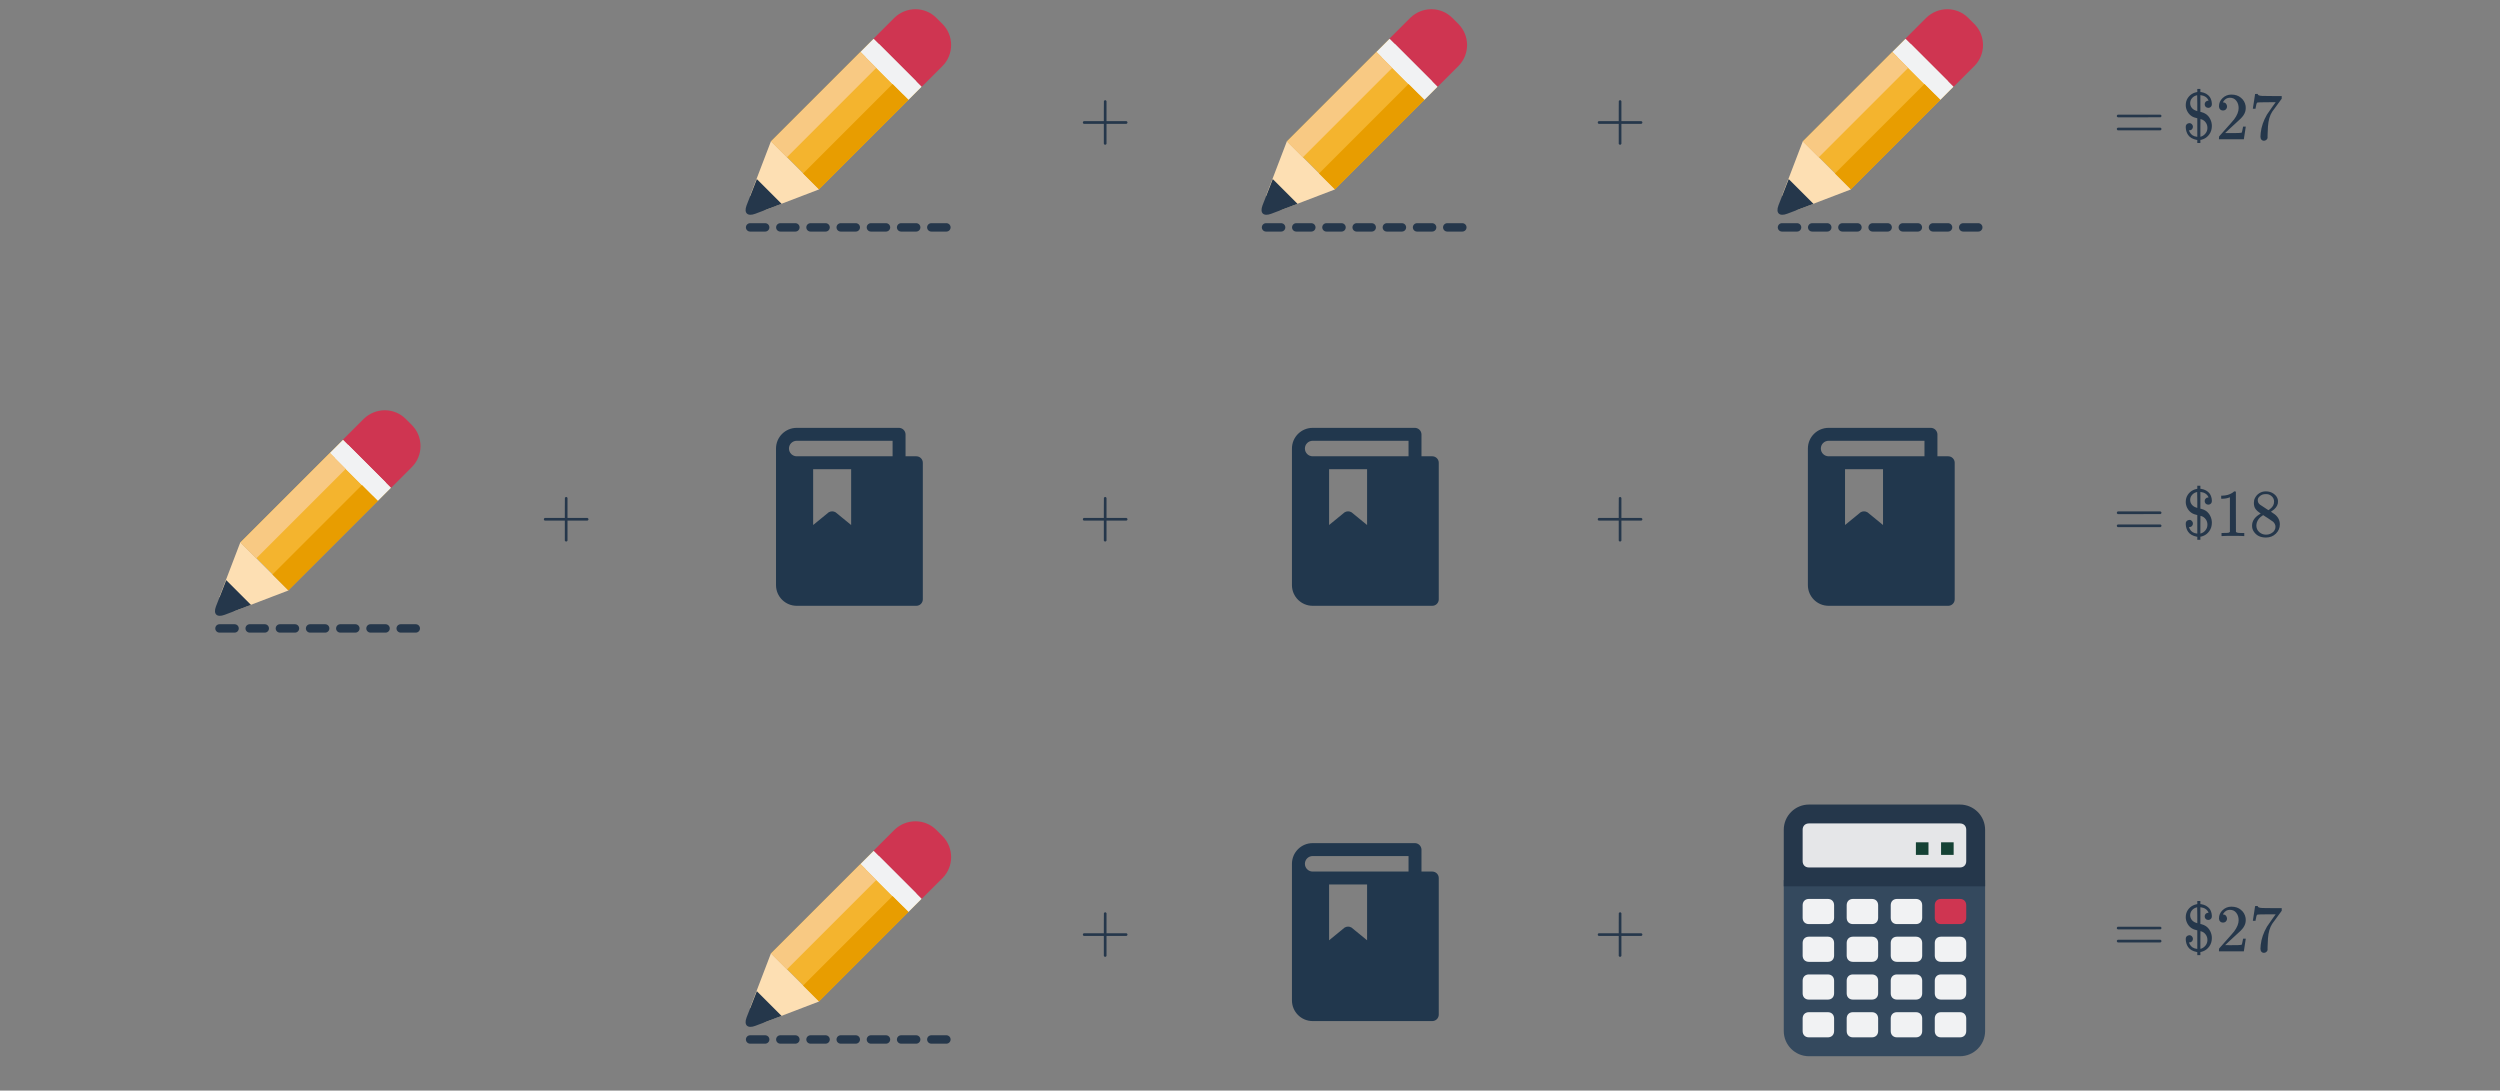 <svg width="596" height="260" viewBox="0 0 596 260" fill="none" xmlns="http://www.w3.org/2000/svg">
<rect x="0" y="0" width="596" height="260" fill="#808080" stroke="none"/>
<path d="M218.456 108.779H215.882V103.541C215.855 102.701 215.18 102.027 214.338 102H189.941C187.213 102 185 104.208 185 106.93V139.494C185 142.217 187.213 144.424 189.941 144.424H218.456C219.308 144.424 220 143.734 220 142.883V110.32C220 109.469 219.308 108.779 218.456 108.779ZM202.912 125.164L199.207 122.133C198.7 121.828 198.066 121.828 197.56 122.133L193.855 125.164V111.861H202.913V125.164H202.912ZM212.794 108.779H189.941C188.918 108.779 188.088 107.952 188.088 106.93C188.088 105.909 188.918 105.082 189.941 105.082H212.794V108.779Z" fill="#21374D"/>
<path d="M341.456 108.779H338.882V103.541C338.855 102.701 338.18 102.027 337.338 102H312.941C310.213 102 308 104.208 308 106.93V139.494C308 142.217 310.213 144.424 312.941 144.424H341.456C342.308 144.424 343 143.734 343 142.883V110.32C343 109.469 342.308 108.779 341.456 108.779ZM325.912 125.164L322.207 122.133C321.7 121.828 321.066 121.828 320.56 122.133L316.855 125.164V111.861H325.913V125.164H325.912ZM335.794 108.779H312.941C311.918 108.779 311.088 107.952 311.088 106.93C311.088 105.909 311.918 105.082 312.941 105.082H335.794V108.779Z" fill="#21374D"/>
<path d="M464.456 108.779H461.882V103.541C461.855 102.701 461.18 102.027 460.338 102H435.941C433.213 102 431 104.208 431 106.93V139.494C431 142.217 433.213 144.424 435.941 144.424H464.456C465.308 144.424 466 143.734 466 142.883V110.32C466 109.469 465.308 108.779 464.456 108.779ZM448.912 125.164L445.207 122.133C444.7 121.828 444.066 121.828 443.56 122.133L439.855 125.164V111.861H448.913V125.164H448.912ZM458.794 108.779H435.941C434.918 108.779 434.088 107.952 434.088 106.93C434.088 105.909 434.918 105.082 435.941 105.082H458.794V108.779Z" fill="#21374D"/>
<path d="M341.456 207.779H338.882V202.541C338.855 201.701 338.18 201.027 337.338 201H312.941C310.213 201 308 203.208 308 205.93V238.494C308 241.217 310.213 243.424 312.941 243.424H341.456C342.308 243.424 343 242.734 343 241.883V209.32C343 208.469 342.308 207.779 341.456 207.779ZM325.912 224.164L322.207 221.133C321.7 220.828 321.066 220.828 320.56 221.133L316.855 224.164V210.861H325.913V224.164H325.912ZM335.794 207.779H312.941C311.918 207.779 311.088 206.952 311.088 205.93C311.088 204.909 311.918 204.082 312.941 204.082H335.794V207.779Z" fill="#21374D"/>
<path d="M473.25 209.805H425.25V245.805C425.25 249.105 427.95 251.805 431.25 251.805H467.25C470.55 251.805 473.25 249.105 473.25 245.805V209.805Z" fill="#34495E"/>
<path d="M467.25 191.805H431.25C427.95 191.805 425.25 194.505 425.25 197.805V211.305H473.25V197.805C473.25 194.505 470.55 191.805 467.25 191.805Z" fill="#25374B"/>
<path d="M467.25 206.805H431.25C430.35 206.805 429.75 206.205 429.75 205.305V197.805C429.75 196.905 430.35 196.305 431.25 196.305H467.25C468.15 196.305 468.75 196.905 468.75 197.805V205.305C468.75 206.205 468.15 206.805 467.25 206.805Z" fill="#E5E6E8"/>
<path d="M462.75 200.805H465.75V203.805H462.75V200.805Z" fill="#154235"/>
<path d="M456.75 200.805H459.75V203.805H456.75V200.805Z" fill="#154235"/>
<path d="M467.25 220.305H462.75C461.85 220.305 461.25 219.705 461.25 218.805V215.805C461.25 214.905 461.85 214.305 462.75 214.305H467.25C468.15 214.305 468.75 214.905 468.75 215.805V218.805C468.75 219.705 468.15 220.305 467.25 220.305Z" fill="#CF3551"/>
<path d="M435.75 220.305H431.25C430.35 220.305 429.75 219.705 429.75 218.805V215.805C429.75 214.905 430.35 214.305 431.25 214.305H435.75C436.65 214.305 437.25 214.905 437.25 215.805V218.805C437.25 219.705 436.65 220.305 435.75 220.305Z" fill="#F1F2F3"/>
<path d="M446.25 220.305H441.75C440.85 220.305 440.25 219.705 440.25 218.805V215.805C440.25 214.905 440.85 214.305 441.75 214.305H446.25C447.15 214.305 447.75 214.905 447.75 215.805V218.805C447.75 219.705 447.15 220.305 446.25 220.305Z" fill="#F1F2F3"/>
<path d="M456.75 220.305H452.25C451.35 220.305 450.75 219.705 450.75 218.805V215.805C450.75 214.905 451.35 214.305 452.25 214.305H456.75C457.65 214.305 458.25 214.905 458.25 215.805V218.805C458.25 219.705 457.65 220.305 456.75 220.305Z" fill="#F1F2F3"/>
<path d="M435.75 229.305H431.25C430.35 229.305 429.75 228.705 429.75 227.805V224.805C429.75 223.905 430.35 223.305 431.25 223.305H435.75C436.65 223.305 437.25 223.905 437.25 224.805V227.805C437.25 228.705 436.65 229.305 435.75 229.305Z" fill="#F1F2F3"/>
<path d="M446.25 229.305H441.75C440.85 229.305 440.25 228.705 440.25 227.805V224.805C440.25 223.905 440.85 223.305 441.75 223.305H446.25C447.15 223.305 447.75 223.905 447.75 224.805V227.805C447.75 228.705 447.15 229.305 446.25 229.305Z" fill="#F1F2F3"/>
<path d="M456.75 229.305H452.25C451.35 229.305 450.75 228.705 450.75 227.805V224.805C450.75 223.905 451.35 223.305 452.25 223.305H456.75C457.65 223.305 458.25 223.905 458.25 224.805V227.805C458.25 228.705 457.65 229.305 456.75 229.305Z" fill="#F1F2F3"/>
<path d="M435.75 238.305H431.25C430.35 238.305 429.75 237.705 429.75 236.805V233.805C429.75 232.905 430.35 232.305 431.25 232.305H435.75C436.65 232.305 437.25 232.905 437.25 233.805V236.805C437.25 237.705 436.65 238.305 435.75 238.305Z" fill="#F1F2F3"/>
<path d="M446.25 238.305H441.75C440.85 238.305 440.25 237.705 440.25 236.805V233.805C440.25 232.905 440.85 232.305 441.75 232.305H446.25C447.15 232.305 447.75 232.905 447.75 233.805V236.805C447.75 237.705 447.15 238.305 446.25 238.305Z" fill="#F1F2F3"/>
<path d="M456.75 238.305H452.25C451.35 238.305 450.75 237.705 450.75 236.805V233.805C450.75 232.905 451.35 232.305 452.25 232.305H456.75C457.65 232.305 458.25 232.905 458.25 233.805V236.805C458.25 237.705 457.65 238.305 456.75 238.305Z" fill="#F1F2F3"/>
<path d="M435.75 247.305H431.25C430.35 247.305 429.75 246.705 429.75 245.805V242.805C429.75 241.905 430.35 241.305 431.25 241.305H435.75C436.65 241.305 437.25 241.905 437.25 242.805V245.805C437.25 246.705 436.65 247.305 435.75 247.305Z" fill="#F1F2F3"/>
<path d="M446.25 247.305H441.75C440.85 247.305 440.25 246.705 440.25 245.805V242.805C440.25 241.905 440.85 241.305 441.75 241.305H446.25C447.15 241.305 447.75 241.905 447.75 242.805V245.805C447.75 246.705 447.15 247.305 446.25 247.305Z" fill="#F1F2F3"/>
<path d="M456.75 247.305H452.25C451.35 247.305 450.75 246.705 450.75 245.805V242.805C450.75 241.905 451.35 241.305 452.25 241.305H456.75C457.65 241.305 458.25 241.905 458.25 242.805V245.805C458.25 246.705 457.65 247.305 456.75 247.305Z" fill="#F1F2F3"/>
<path d="M467.25 229.305H462.75C461.85 229.305 461.25 228.705 461.25 227.805V224.805C461.25 223.905 461.85 223.305 462.75 223.305H467.25C468.15 223.305 468.75 223.905 468.75 224.805V227.805C468.75 228.705 468.15 229.305 467.25 229.305Z" fill="#F1F2F3"/>
<path d="M467.25 238.305H462.75C461.85 238.305 461.25 237.705 461.25 236.805V233.805C461.25 232.905 461.85 232.305 462.75 232.305H467.25C468.15 232.305 468.75 232.905 468.75 233.805V236.805C468.75 237.705 468.15 238.305 467.25 238.305Z" fill="#F1F2F3"/>
<path d="M467.25 247.305H462.75C461.85 247.305 461.25 246.705 461.25 245.805V242.805C461.25 241.905 461.85 241.305 462.75 241.305H467.25C468.15 241.305 468.75 241.905 468.75 242.805V245.805C468.75 246.705 468.15 247.305 467.25 247.305Z" fill="#F1F2F3"/>
<g clip-path="url(#clip0_2657_401)">
<path d="M57.325 129.296L81.743 104.883L93.165 116.307L68.745 140.72L57.325 129.296Z" fill="#F4B42E"/>
<path d="M98.183 101.327L96.728 99.872C93.972 97.116 89.531 97.116 86.698 99.872L81.722 104.848L93.206 116.333L98.183 111.356C100.939 108.6 100.939 104.083 98.183 101.327Z" fill="#CF3551"/>
<path d="M78.646 107.996L81.785 104.855L93.208 116.279L90.069 119.418L78.646 107.996Z" fill="#F1F2F3"/>
<path d="M79.837 109.187L82.976 106.047L91.964 115.034L88.823 118.173L79.837 109.187Z" fill="#F1F2F3"/>
<path d="M57.298 129.273L52.322 142.289L55.767 145.734L68.783 140.758L57.298 129.273Z" fill="#FDDFB3"/>
<path d="M51.48 144.583C50.791 146.42 51.709 147.262 53.547 146.573L59.825 144.2L53.93 138.305L51.48 144.583Z" fill="#25374B"/>
<path d="M57.291 129.33L78.621 108L82.411 111.79L61.081 133.12L57.291 129.33Z" fill="#F8C983"/>
<path d="M64.958 136.959L86.288 115.629L90.078 119.419L68.748 140.749L64.958 136.959Z" fill="#E89D00"/>
</g>
<path d="M52.322 149.816L100.25 149.816" stroke="#25374B" stroke-width="2" stroke-linecap="round" stroke-dasharray="3.6 3.6"/>
<g clip-path="url(#clip1_2657_401)">
<path d="M183.824 227.288L208.243 202.875L219.665 214.3L195.245 238.712L183.824 227.288Z" fill="#F4B42E"/>
<path d="M224.683 199.319L223.228 197.864C220.472 195.108 216.031 195.108 213.198 197.864L208.222 202.841L219.706 214.325L224.683 209.348C227.439 206.592 227.439 202.075 224.683 199.319Z" fill="#CF3551"/>
<path d="M205.146 205.988L208.285 202.848L219.708 214.271L216.569 217.411L205.146 205.988Z" fill="#F1F2F3"/>
<path d="M206.337 207.179L209.476 204.039L218.464 213.026L215.323 216.165L206.337 207.179Z" fill="#F1F2F3"/>
<path d="M183.798 227.266L178.822 240.281L182.267 243.727L195.283 238.75L183.798 227.266Z" fill="#FDDFB3"/>
<path d="M177.98 242.575C177.291 244.412 178.209 245.255 180.047 244.566L186.325 242.192L180.43 236.297L177.98 242.575Z" fill="#25374B"/>
<path d="M183.791 227.323L205.121 205.992L208.911 209.782L187.581 231.112L183.791 227.323Z" fill="#F8C983"/>
<path d="M191.458 234.951L212.788 213.621L216.578 217.411L195.248 238.741L191.458 234.951Z" fill="#E89D00"/>
</g>
<path d="M178.822 247.809L226.75 247.809" stroke="#25374B" stroke-width="2" stroke-linecap="round" stroke-dasharray="3.6 3.6"/>
<g clip-path="url(#clip2_2657_401)">
<path d="M183.824 33.686L208.243 9.273L219.665 20.698L195.245 45.111L183.824 33.686Z" fill="#F4B42E"/>
<path d="M224.683 5.717L223.228 4.263C220.472 1.506 216.031 1.506 213.198 4.263L208.222 9.239L219.706 20.723L224.683 15.747C227.439 12.991 227.439 8.473 224.683 5.717Z" fill="#CF3551"/>
<path d="M205.146 12.387L208.285 9.246L219.708 20.669L216.569 23.809L205.146 12.387Z" fill="#F1F2F3"/>
<path d="M206.337 13.577L209.476 10.438L218.464 19.424L215.323 22.564L206.337 13.577Z" fill="#F1F2F3"/>
<path d="M183.798 33.664L178.822 46.68L182.267 50.125L195.283 45.148L183.798 33.664Z" fill="#FDDFB3"/>
<path d="M177.98 48.973C177.291 50.811 178.209 51.653 180.047 50.964L186.325 48.591L180.43 42.695L177.98 48.973Z" fill="#25374B"/>
<path d="M183.791 33.721L205.121 12.391L208.911 16.18L187.581 37.511L183.791 33.721Z" fill="#F8C983"/>
<path d="M191.458 41.35L212.788 20.02L216.578 23.809L195.248 45.14L191.458 41.35Z" fill="#E89D00"/>
</g>
<path d="M178.822 54.207L226.75 54.207" stroke="#25374B" stroke-width="2" stroke-linecap="round" stroke-dasharray="3.6 3.6"/>
<g clip-path="url(#clip3_2657_401)">
<path d="M306.824 33.686L331.243 9.273L342.665 20.698L318.245 45.111L306.824 33.686Z" fill="#F4B42E"/>
<path d="M347.683 5.717L346.228 4.263C343.472 1.506 339.031 1.506 336.198 4.263L331.222 9.239L342.706 20.723L347.683 15.747C350.439 12.991 350.439 8.473 347.683 5.717Z" fill="#CF3551"/>
<path d="M328.146 12.387L331.285 9.246L342.708 20.669L339.569 23.809L328.146 12.387Z" fill="#F1F2F3"/>
<path d="M329.337 13.577L332.476 10.438L341.464 19.424L338.323 22.564L329.337 13.577Z" fill="#F1F2F3"/>
<path d="M306.798 33.664L301.822 46.68L305.267 50.125L318.283 45.148L306.798 33.664Z" fill="#FDDFB3"/>
<path d="M300.98 48.973C300.291 50.811 301.209 51.653 303.047 50.964L309.325 48.591L303.43 42.695L300.98 48.973Z" fill="#25374B"/>
<path d="M306.791 33.721L328.121 12.391L331.911 16.18L310.581 37.511L306.791 33.721Z" fill="#F8C983"/>
<path d="M314.458 41.35L335.788 20.02L339.578 23.809L318.248 45.14L314.458 41.35Z" fill="#E89D00"/>
</g>
<path d="M301.822 54.207L349.75 54.207" stroke="#25374B" stroke-width="2" stroke-linecap="round" stroke-dasharray="3.6 3.6"/>
<g clip-path="url(#clip4_2657_401)">
<path d="M429.824 33.686L454.243 9.273L465.665 20.698L441.245 45.111L429.824 33.686Z" fill="#F4B42E"/>
<path d="M470.683 5.717L469.228 4.263C466.472 1.506 462.031 1.506 459.198 4.263L454.222 9.239L465.706 20.723L470.683 15.747C473.439 12.991 473.439 8.473 470.683 5.717Z" fill="#CF3551"/>
<path d="M451.146 12.387L454.285 9.246L465.708 20.669L462.569 23.809L451.146 12.387Z" fill="#F1F2F3"/>
<path d="M452.337 13.577L455.476 10.438L464.464 19.424L461.323 22.564L452.337 13.577Z" fill="#F1F2F3"/>
<path d="M429.798 33.664L424.822 46.68L428.267 50.125L441.283 45.148L429.798 33.664Z" fill="#FDDFB3"/>
<path d="M423.98 48.973C423.291 50.811 424.209 51.653 426.047 50.964L432.325 48.591L426.43 42.695L423.98 48.973Z" fill="#25374B"/>
<path d="M429.791 33.721L451.121 12.391L454.911 16.18L433.581 37.511L429.791 33.721Z" fill="#F8C983"/>
<path d="M437.458 41.35L458.788 20.02L462.578 23.809L441.248 45.14L437.458 41.35Z" fill="#E89D00"/>
</g>
<path d="M424.822 54.207L472.75 54.207" stroke="#25374B" stroke-width="2" stroke-linecap="round" stroke-dasharray="3.6 3.6"/>
<path d="M129.87 124.117C129.721 124.042 129.646 123.936 129.646 123.797C129.646 123.658 129.721 123.552 129.87 123.477H134.654V121.077L134.67 118.677C134.777 118.538 134.878 118.469 134.974 118.469C135.113 118.469 135.219 118.549 135.294 118.709V123.477H140.062C140.222 123.562 140.302 123.669 140.302 123.797C140.302 123.925 140.222 124.032 140.062 124.117H135.294V128.885C135.219 129.034 135.113 129.109 134.974 129.109C134.835 129.109 134.729 129.034 134.654 128.885V124.117H129.87Z" fill="#25374B"/>
<path d="M258.37 124.117C258.221 124.042 258.146 123.936 258.146 123.797C258.146 123.658 258.221 123.552 258.37 123.477H263.154V121.077L263.17 118.677C263.277 118.538 263.378 118.469 263.474 118.469C263.613 118.469 263.719 118.549 263.794 118.709V123.477H268.562C268.722 123.562 268.802 123.669 268.802 123.797C268.802 123.925 268.722 124.032 268.562 124.117H263.794V128.885C263.719 129.034 263.613 129.109 263.474 129.109C263.335 129.109 263.229 129.034 263.154 128.885V124.117H258.37Z" fill="#25374B"/>
<path d="M381.12 124.117C380.971 124.042 380.896 123.936 380.896 123.797C380.896 123.658 380.971 123.552 381.12 123.477H385.904V121.077L385.92 118.677C386.027 118.538 386.128 118.469 386.224 118.469C386.363 118.469 386.469 118.549 386.544 118.709V123.477H391.312C391.472 123.562 391.552 123.669 391.552 123.797C391.552 123.925 391.472 124.032 391.312 124.117H386.544V128.885C386.469 129.034 386.363 129.109 386.224 129.109C386.085 129.109 385.979 129.034 385.904 128.885V124.117H381.12Z" fill="#25374B"/>
<path d="M258.37 223.125C258.221 223.05 258.146 222.943 258.146 222.805C258.146 222.666 258.221 222.559 258.37 222.485H263.154V220.085L263.17 217.685C263.277 217.546 263.378 217.477 263.474 217.477C263.613 217.477 263.719 217.557 263.794 217.717V222.485H268.562C268.722 222.57 268.802 222.677 268.802 222.805C268.802 222.933 268.722 223.039 268.562 223.125H263.794V227.893C263.719 228.042 263.613 228.117 263.474 228.117C263.335 228.117 263.229 228.042 263.154 227.893V223.125H258.37Z" fill="#25374B"/>
<path d="M381.12 223.125C380.971 223.05 380.896 222.943 380.896 222.805C380.896 222.666 380.971 222.559 381.12 222.485H385.904V220.085L385.92 217.685C386.027 217.546 386.128 217.477 386.224 217.477C386.363 217.477 386.469 217.557 386.544 217.717V222.485H391.312C391.472 222.57 391.552 222.677 391.552 222.805C391.552 222.933 391.472 223.039 391.312 223.125H386.544V227.893C386.469 228.042 386.363 228.117 386.224 228.117C386.085 228.117 385.979 228.042 385.904 227.893V223.125H381.12Z" fill="#25374B"/>
<path d="M258.37 29.523C258.221 29.448 258.146 29.342 258.146 29.203C258.146 29.064 258.221 28.958 258.37 28.883H263.154V26.483L263.17 24.083C263.277 23.945 263.378 23.875 263.474 23.875C263.613 23.875 263.719 23.955 263.794 24.115V28.883H268.562C268.722 28.968 268.802 29.075 268.802 29.203C268.802 29.331 268.722 29.438 268.562 29.523H263.794V34.291C263.719 34.441 263.613 34.515 263.474 34.515C263.335 34.515 263.229 34.441 263.154 34.291V29.523H258.37Z" fill="#25374B"/>
<path d="M381.12 29.523C380.971 29.448 380.896 29.342 380.896 29.203C380.896 29.064 380.971 28.958 381.12 28.883H385.904V26.483L385.92 24.083C386.027 23.945 386.128 23.875 386.224 23.875C386.363 23.875 386.469 23.955 386.544 24.115V28.883H391.312C391.472 28.968 391.552 29.075 391.552 29.203C391.552 29.331 391.472 29.438 391.312 29.523H386.544V34.291C386.469 34.441 386.363 34.515 386.224 34.515C386.085 34.515 385.979 34.441 385.904 34.291V29.523H381.12Z" fill="#25374B"/>
<path d="M504.646 27.651C504.646 27.512 504.721 27.406 504.87 27.331H515.062C515.222 27.406 515.302 27.512 515.302 27.651C515.302 27.768 515.227 27.87 515.078 27.955L509.99 27.971H504.902C504.731 27.918 504.646 27.811 504.646 27.651ZM504.646 30.755C504.646 30.595 504.731 30.488 504.902 30.435H515.078C515.089 30.446 515.11 30.467 515.142 30.499C515.185 30.52 515.211 30.542 515.222 30.563C515.243 30.574 515.259 30.601 515.27 30.643C515.291 30.675 515.302 30.712 515.302 30.755C515.302 30.894 515.222 31 515.062 31.075H504.87C504.721 31 504.646 30.894 504.646 30.755ZM522.795 30.211C522.795 30.446 522.715 30.648 522.555 30.819C522.395 30.99 522.192 31.075 521.947 31.075H521.851V31.123C521.904 31.283 521.968 31.416 522.043 31.523C522.374 32.163 522.95 32.526 523.771 32.611L523.835 32.627V28.195L523.771 28.179C523.76 28.179 523.739 28.174 523.707 28.163C523.686 28.152 523.648 28.142 523.595 28.131C523.552 28.12 523.515 28.11 523.483 28.099C522.544 27.886 521.851 27.331 521.403 26.435C521.19 25.987 521.083 25.534 521.083 25.075C521.083 24.414 521.248 23.838 521.579 23.347C521.91 22.857 522.331 22.488 522.843 22.243C523.067 22.126 523.387 22.024 523.803 21.939H523.835V21.203H524.571V21.939L524.779 21.955C525.654 22.094 526.331 22.478 526.811 23.107C527.11 23.566 527.275 24.099 527.307 24.707C527.307 24.889 527.302 25.006 527.291 25.059C527.248 25.262 527.147 25.422 526.987 25.539C526.838 25.657 526.662 25.715 526.459 25.715C526.214 25.715 526.006 25.635 525.835 25.475C525.675 25.305 525.595 25.096 525.595 24.851C525.595 24.616 525.675 24.419 525.835 24.259C525.995 24.088 526.198 24.003 526.443 24.003L526.507 23.987V23.955C526.198 23.23 525.574 22.808 524.635 22.691L524.571 22.675V26.675L524.811 26.723C525.248 26.84 525.606 26.995 525.883 27.187C526.32 27.486 526.667 27.891 526.923 28.403C527.179 28.915 527.307 29.454 527.307 30.019C527.307 30.776 527.11 31.438 526.715 32.003C526.32 32.569 525.819 32.963 525.211 33.187C524.923 33.294 524.726 33.347 524.619 33.347H524.571V34.099H523.835V33.363H523.739C522.736 33.171 522.032 32.766 521.627 32.147C521.296 31.657 521.115 31.07 521.083 30.387C521.083 30.195 521.088 30.073 521.099 30.019C521.184 29.689 521.392 29.48 521.723 29.395C521.798 29.363 521.883 29.347 521.979 29.347C522.203 29.347 522.395 29.438 522.555 29.619C522.715 29.8 522.795 29.998 522.795 30.211ZM523.835 24.579C523.835 23.32 523.824 22.691 523.803 22.691C523.76 22.691 523.638 22.729 523.435 22.803C523.062 22.942 522.752 23.171 522.507 23.491C522.262 23.8 522.139 24.169 522.139 24.595C522.139 25.011 522.272 25.39 522.539 25.731C522.816 26.062 523.179 26.291 523.627 26.419C523.659 26.43 523.691 26.441 523.723 26.451C523.755 26.462 523.782 26.473 523.803 26.483H523.835V24.579ZM524.779 28.435C524.683 28.403 524.619 28.387 524.587 28.387C524.576 28.387 524.571 29.091 524.571 30.499V32.611C525.04 32.494 525.435 32.243 525.755 31.859C526.086 31.465 526.251 31.011 526.251 30.499C526.251 29.987 526.112 29.55 525.835 29.187C525.568 28.814 525.216 28.563 524.779 28.435ZM529.963 26.339C529.664 26.339 529.43 26.243 529.259 26.051C529.088 25.859 529.003 25.625 529.003 25.347C529.003 24.579 529.291 23.923 529.867 23.379C530.454 22.825 531.152 22.547 531.963 22.547C532.88 22.547 533.638 22.798 534.235 23.299C534.843 23.79 535.216 24.435 535.355 25.235C535.376 25.427 535.387 25.603 535.387 25.763C535.387 26.382 535.2 26.963 534.827 27.507C534.528 27.955 533.926 28.569 533.019 29.347C532.635 29.678 532.102 30.169 531.419 30.819L530.475 31.715L531.691 31.731C533.366 31.731 534.256 31.704 534.363 31.651C534.406 31.64 534.459 31.529 534.523 31.315C534.566 31.198 534.64 30.835 534.747 30.227V30.179H535.387V30.227L534.939 33.155V33.203H529.003V32.899C529.003 32.686 529.014 32.563 529.035 32.531C529.046 32.52 529.494 32.014 530.379 31.011C531.542 29.721 532.288 28.867 532.619 28.451C533.334 27.48 533.691 26.59 533.691 25.779C533.691 25.075 533.504 24.488 533.131 24.019C532.768 23.539 532.256 23.299 531.595 23.299C530.976 23.299 530.475 23.576 530.091 24.131C530.07 24.174 530.038 24.233 529.995 24.307C529.963 24.36 529.947 24.392 529.947 24.403C529.947 24.414 529.974 24.419 530.027 24.419C530.294 24.419 530.507 24.515 530.667 24.707C530.838 24.899 530.923 25.123 530.923 25.379C530.923 25.646 530.832 25.875 530.651 26.067C530.48 26.248 530.251 26.339 529.963 26.339ZM537.083 25.875C537.094 25.854 537.184 25.273 537.355 24.131L537.611 22.419C537.611 22.398 537.718 22.387 537.931 22.387H538.251V22.451C538.251 22.558 538.331 22.648 538.491 22.723C538.651 22.798 538.928 22.846 539.323 22.867C539.728 22.889 540.63 22.899 542.027 22.899H543.963V23.523L542.875 25.011C542.715 25.235 542.534 25.486 542.331 25.763C542.128 26.03 541.974 26.238 541.867 26.387C541.76 26.537 541.696 26.627 541.675 26.659C541.12 27.523 540.79 28.68 540.683 30.131C540.64 30.569 540.614 31.166 540.603 31.923C540.603 32.072 540.598 32.227 540.587 32.387C540.587 32.536 540.587 32.659 540.587 32.755V32.899C540.544 33.081 540.438 33.235 540.267 33.363C540.107 33.491 539.931 33.555 539.739 33.555C539.483 33.555 539.275 33.465 539.115 33.283C538.966 33.112 538.891 32.873 538.891 32.563C538.891 32.403 538.912 32.099 538.955 31.651C539.115 30.211 539.611 28.766 540.443 27.315C540.656 26.974 541.104 26.328 541.787 25.379L542.523 24.371H541.035C539.179 24.371 538.203 24.403 538.107 24.467C538.064 24.488 538.006 24.606 537.931 24.819C537.867 25.032 537.814 25.283 537.771 25.571C537.75 25.753 537.734 25.854 537.723 25.875V25.923H537.083V25.875Z" fill="#25374B"/>
<path d="M504.646 221.253C504.646 221.114 504.721 221.007 504.87 220.933H515.062C515.222 221.007 515.302 221.114 515.302 221.253C515.302 221.37 515.227 221.471 515.078 221.557L509.99 221.573H504.902C504.731 221.519 504.646 221.413 504.646 221.253ZM504.646 224.357C504.646 224.197 504.731 224.09 504.902 224.037H515.078C515.089 224.047 515.11 224.069 515.142 224.101C515.185 224.122 515.211 224.143 515.222 224.165C515.243 224.175 515.259 224.202 515.27 224.245C515.291 224.277 515.302 224.314 515.302 224.357C515.302 224.495 515.222 224.602 515.062 224.677H504.87C504.721 224.602 504.646 224.495 504.646 224.357ZM522.795 223.813C522.795 224.047 522.715 224.25 522.555 224.421C522.395 224.591 522.192 224.677 521.947 224.677H521.851V224.725C521.904 224.885 521.968 225.018 522.043 225.125C522.374 225.765 522.95 226.127 523.771 226.213L523.835 226.229V221.797L523.771 221.781C523.76 221.781 523.739 221.775 523.707 221.765C523.686 221.754 523.648 221.743 523.595 221.733C523.552 221.722 523.515 221.711 523.483 221.701C522.544 221.487 521.851 220.933 521.403 220.037C521.19 219.589 521.083 219.135 521.083 218.677C521.083 218.015 521.248 217.439 521.579 216.949C521.91 216.458 522.331 216.09 522.843 215.845C523.067 215.727 523.387 215.626 523.803 215.541H523.835V214.805H524.571V215.541L524.779 215.557C525.654 215.695 526.331 216.079 526.811 216.709C527.11 217.167 527.275 217.701 527.307 218.309C527.307 218.49 527.302 218.607 527.291 218.661C527.248 218.863 527.147 219.023 526.987 219.141C526.838 219.258 526.662 219.317 526.459 219.317C526.214 219.317 526.006 219.237 525.835 219.077C525.675 218.906 525.595 218.698 525.595 218.453C525.595 218.218 525.675 218.021 525.835 217.861C525.995 217.69 526.198 217.605 526.443 217.605L526.507 217.589V217.557C526.198 216.831 525.574 216.41 524.635 216.293L524.571 216.277V220.277L524.811 220.325C525.248 220.442 525.606 220.597 525.883 220.789C526.32 221.087 526.667 221.493 526.923 222.005C527.179 222.517 527.307 223.055 527.307 223.621C527.307 224.378 527.11 225.039 526.715 225.605C526.32 226.17 525.819 226.565 525.211 226.789C524.923 226.895 524.726 226.949 524.619 226.949H524.571V227.701H523.835V226.965H523.739C522.736 226.773 522.032 226.367 521.627 225.749C521.296 225.258 521.115 224.671 521.083 223.989C521.083 223.797 521.088 223.674 521.099 223.621C521.184 223.29 521.392 223.082 521.723 222.997C521.798 222.965 521.883 222.949 521.979 222.949C522.203 222.949 522.395 223.039 522.555 223.221C522.715 223.402 522.795 223.599 522.795 223.813ZM523.835 218.181C523.835 216.922 523.824 216.293 523.803 216.293C523.76 216.293 523.638 216.33 523.435 216.405C523.062 216.543 522.752 216.773 522.507 217.093C522.262 217.402 522.139 217.77 522.139 218.197C522.139 218.613 522.272 218.991 522.539 219.333C522.816 219.663 523.179 219.893 523.627 220.021C523.659 220.031 523.691 220.042 523.723 220.053C523.755 220.063 523.782 220.074 523.803 220.085H523.835V218.181ZM524.779 222.037C524.683 222.005 524.619 221.989 524.587 221.989C524.576 221.989 524.571 222.693 524.571 224.101V226.213C525.04 226.095 525.435 225.845 525.755 225.461C526.086 225.066 526.251 224.613 526.251 224.101C526.251 223.589 526.112 223.151 525.835 222.789C525.568 222.415 525.216 222.165 524.779 222.037ZM529.963 219.941C529.664 219.941 529.43 219.845 529.259 219.653C529.088 219.461 529.003 219.226 529.003 218.949C529.003 218.181 529.291 217.525 529.867 216.981C530.454 216.426 531.152 216.149 531.963 216.149C532.88 216.149 533.638 216.399 534.235 216.901C534.843 217.391 535.216 218.037 535.355 218.837C535.376 219.029 535.387 219.205 535.387 219.365C535.387 219.983 535.2 220.565 534.827 221.109C534.528 221.557 533.926 222.17 533.019 222.949C532.635 223.279 532.102 223.77 531.419 224.421L530.475 225.317L531.691 225.333C533.366 225.333 534.256 225.306 534.363 225.253C534.406 225.242 534.459 225.13 534.523 224.917C534.566 224.799 534.64 224.437 534.747 223.829V223.781H535.387V223.829L534.939 226.757V226.805H529.003V226.501C529.003 226.287 529.014 226.165 529.035 226.133C529.046 226.122 529.494 225.615 530.379 224.613C531.542 223.322 532.288 222.469 532.619 222.053C533.334 221.082 533.691 220.191 533.691 219.381C533.691 218.677 533.504 218.09 533.131 217.621C532.768 217.141 532.256 216.901 531.595 216.901C530.976 216.901 530.475 217.178 530.091 217.733C530.07 217.775 530.038 217.834 529.995 217.909C529.963 217.962 529.947 217.994 529.947 218.005C529.947 218.015 529.974 218.021 530.027 218.021C530.294 218.021 530.507 218.117 530.667 218.309C530.838 218.501 530.923 218.725 530.923 218.981C530.923 219.247 530.832 219.477 530.651 219.669C530.48 219.85 530.251 219.941 529.963 219.941ZM537.083 219.477C537.094 219.455 537.184 218.874 537.355 217.733L537.611 216.021C537.611 215.999 537.718 215.989 537.931 215.989H538.251V216.053C538.251 216.159 538.331 216.25 538.491 216.325C538.651 216.399 538.928 216.447 539.323 216.469C539.728 216.49 540.63 216.501 542.027 216.501H543.963V217.125L542.875 218.613C542.715 218.837 542.534 219.087 542.331 219.365C542.128 219.631 541.974 219.839 541.867 219.989C541.76 220.138 541.696 220.229 541.675 220.261C541.12 221.125 540.79 222.282 540.683 223.733C540.64 224.17 540.614 224.767 540.603 225.525C540.603 225.674 540.598 225.829 540.587 225.989C540.587 226.138 540.587 226.261 540.587 226.357V226.501C540.544 226.682 540.438 226.837 540.267 226.965C540.107 227.093 539.931 227.157 539.739 227.157C539.483 227.157 539.275 227.066 539.115 226.885C538.966 226.714 538.891 226.474 538.891 226.165C538.891 226.005 538.912 225.701 538.955 225.253C539.115 223.813 539.611 222.367 540.443 220.917C540.656 220.575 541.104 219.93 541.787 218.981L542.523 217.973H541.035C539.179 217.973 538.203 218.005 538.107 218.069C538.064 218.09 538.006 218.207 537.931 218.421C537.867 218.634 537.814 218.885 537.771 219.173C537.75 219.354 537.734 219.455 537.723 219.477V219.525H537.083V219.477Z" fill="#25374B"/>
<path d="M504.646 122.245C504.646 122.106 504.721 122 504.87 121.925H515.062C515.222 122 515.302 122.106 515.302 122.245C515.302 122.362 515.227 122.464 515.078 122.549L509.99 122.565H504.902C504.731 122.512 504.646 122.405 504.646 122.245ZM504.646 125.349C504.646 125.189 504.731 125.082 504.902 125.029H515.078C515.089 125.04 515.11 125.061 515.142 125.093C515.185 125.114 515.211 125.136 515.222 125.157C515.243 125.168 515.259 125.194 515.27 125.237C515.291 125.269 515.302 125.306 515.302 125.349C515.302 125.488 515.222 125.594 515.062 125.669H504.87C504.721 125.594 504.646 125.488 504.646 125.349ZM522.795 124.805C522.795 125.04 522.715 125.242 522.555 125.413C522.395 125.584 522.192 125.669 521.947 125.669H521.851V125.717C521.904 125.877 521.968 126.01 522.043 126.117C522.374 126.757 522.95 127.12 523.771 127.205L523.835 127.221V122.789L523.771 122.773C523.76 122.773 523.739 122.768 523.707 122.757C523.686 122.746 523.648 122.736 523.595 122.725C523.552 122.714 523.515 122.704 523.483 122.693C522.544 122.48 521.851 121.925 521.403 121.029C521.19 120.581 521.083 120.128 521.083 119.669C521.083 119.008 521.248 118.432 521.579 117.941C521.91 117.45 522.331 117.082 522.843 116.837C523.067 116.72 523.387 116.618 523.803 116.533H523.835V115.797H524.571V116.533L524.779 116.549C525.654 116.688 526.331 117.072 526.811 117.701C527.11 118.16 527.275 118.693 527.307 119.301C527.307 119.482 527.302 119.6 527.291 119.653C527.248 119.856 527.147 120.016 526.987 120.133C526.838 120.25 526.662 120.309 526.459 120.309C526.214 120.309 526.006 120.229 525.835 120.069C525.675 119.898 525.595 119.69 525.595 119.445C525.595 119.21 525.675 119.013 525.835 118.853C525.995 118.682 526.198 118.597 526.443 118.597L526.507 118.581V118.549C526.198 117.824 525.574 117.402 524.635 117.285L524.571 117.269V121.269L524.811 121.317C525.248 121.434 525.606 121.589 525.883 121.781C526.32 122.08 526.667 122.485 526.923 122.997C527.179 123.509 527.307 124.048 527.307 124.613C527.307 125.37 527.11 126.032 526.715 126.597C526.32 127.162 525.819 127.557 525.211 127.781C524.923 127.888 524.726 127.941 524.619 127.941H524.571V128.693H523.835V127.957H523.739C522.736 127.765 522.032 127.36 521.627 126.741C521.296 126.25 521.115 125.664 521.083 124.981C521.083 124.789 521.088 124.666 521.099 124.613C521.184 124.282 521.392 124.074 521.723 123.989C521.798 123.957 521.883 123.941 521.979 123.941C522.203 123.941 522.395 124.032 522.555 124.213C522.715 124.394 522.795 124.592 522.795 124.805ZM523.835 119.173C523.835 117.914 523.824 117.285 523.803 117.285C523.76 117.285 523.638 117.322 523.435 117.397C523.062 117.536 522.752 117.765 522.507 118.085C522.262 118.394 522.139 118.762 522.139 119.189C522.139 119.605 522.272 119.984 522.539 120.325C522.816 120.656 523.179 120.885 523.627 121.013C523.659 121.024 523.691 121.034 523.723 121.045C523.755 121.056 523.782 121.066 523.803 121.077H523.835V119.173ZM524.779 123.029C524.683 122.997 524.619 122.981 524.587 122.981C524.576 122.981 524.571 123.685 524.571 125.093V127.205C525.04 127.088 525.435 126.837 525.755 126.453C526.086 126.058 526.251 125.605 526.251 125.093C526.251 124.581 526.112 124.144 525.835 123.781C525.568 123.408 525.216 123.157 524.779 123.029ZM534.859 127.797C534.678 127.765 533.83 127.749 532.315 127.749C530.822 127.749 529.984 127.765 529.803 127.797H529.611V127.061H530.027C530.646 127.061 531.046 127.045 531.227 127.013C531.312 127.002 531.44 126.938 531.611 126.821V118.549C531.59 118.549 531.547 118.565 531.483 118.597C530.992 118.789 530.443 118.89 529.835 118.901H529.531V118.165H529.835C530.731 118.133 531.478 117.93 532.075 117.557C532.267 117.45 532.432 117.328 532.571 117.189C532.592 117.157 532.656 117.141 532.763 117.141C532.87 117.141 532.96 117.173 533.035 117.237V122.021L533.051 126.821C533.211 126.981 533.558 127.061 534.091 127.061H534.619H535.035V127.797H534.859ZM538.955 122.437C538.432 122.096 538.027 121.738 537.739 121.365C537.462 120.992 537.323 120.501 537.323 119.893C537.323 119.434 537.408 119.05 537.579 118.741C537.814 118.261 538.155 117.877 538.603 117.589C539.062 117.29 539.584 117.141 540.171 117.141C540.896 117.141 541.526 117.333 542.059 117.717C542.592 118.09 542.923 118.576 543.051 119.173C543.062 119.237 543.067 119.365 543.067 119.557C543.067 119.792 543.056 119.952 543.035 120.037C542.875 120.741 542.39 121.349 541.579 121.861L541.387 121.989C541.984 122.394 542.294 122.608 542.315 122.629C543.115 123.269 543.515 124.064 543.515 125.013C543.515 125.877 543.195 126.618 542.555 127.237C541.926 127.845 541.136 128.149 540.187 128.149C538.875 128.149 537.91 127.669 537.291 126.709C537.024 126.325 536.891 125.861 536.891 125.317C536.891 124.154 537.579 123.194 538.955 122.437ZM542.139 119.589C542.139 119.13 541.99 118.741 541.691 118.421C541.392 118.101 541.03 117.898 540.603 117.813C540.528 117.802 540.352 117.797 540.075 117.797C539.51 117.797 539.035 117.989 538.651 118.373C538.384 118.618 538.251 118.912 538.251 119.253C538.251 119.712 538.443 120.074 538.827 120.341C538.88 120.394 539.222 120.618 539.851 121.013L540.779 121.621C540.79 121.61 540.859 121.568 540.987 121.493C541.115 121.408 541.211 121.333 541.275 121.269C541.851 120.81 542.139 120.25 542.139 119.589ZM537.915 125.285C537.915 125.914 538.144 126.437 538.603 126.853C539.062 127.258 539.595 127.461 540.203 127.461C540.64 127.461 541.035 127.37 541.387 127.189C541.75 127.008 542.022 126.773 542.203 126.485C542.384 126.208 542.475 125.914 542.475 125.605C542.475 125.146 542.288 124.741 541.915 124.389C541.83 124.304 541.387 124 540.587 123.477C540.438 123.381 540.272 123.28 540.091 123.173C539.92 123.056 539.787 122.965 539.691 122.901L539.563 122.821L539.371 122.917C538.699 123.354 538.256 123.888 538.043 124.517C537.958 124.794 537.915 125.05 537.915 125.285Z" fill="#25374B"/>
<defs>
<clipPath id="clip0_2657_401">
<rect width="49" height="49" fill="white" transform="translate(51.25 97.805)"/>
</clipPath>
<clipPath id="clip1_2657_401">
<rect width="49" height="49" fill="white" transform="translate(177.75 195.797)"/>
</clipPath>
<clipPath id="clip2_2657_401">
<rect width="49" height="49" fill="white" transform="translate(177.75 2.195)"/>
</clipPath>
<clipPath id="clip3_2657_401">
<rect width="49" height="49" fill="white" transform="translate(300.75 2.195)"/>
</clipPath>
<clipPath id="clip4_2657_401">
<rect width="49" height="49" fill="white" transform="translate(423.75 2.195)"/>
</clipPath>
</defs>
</svg>
